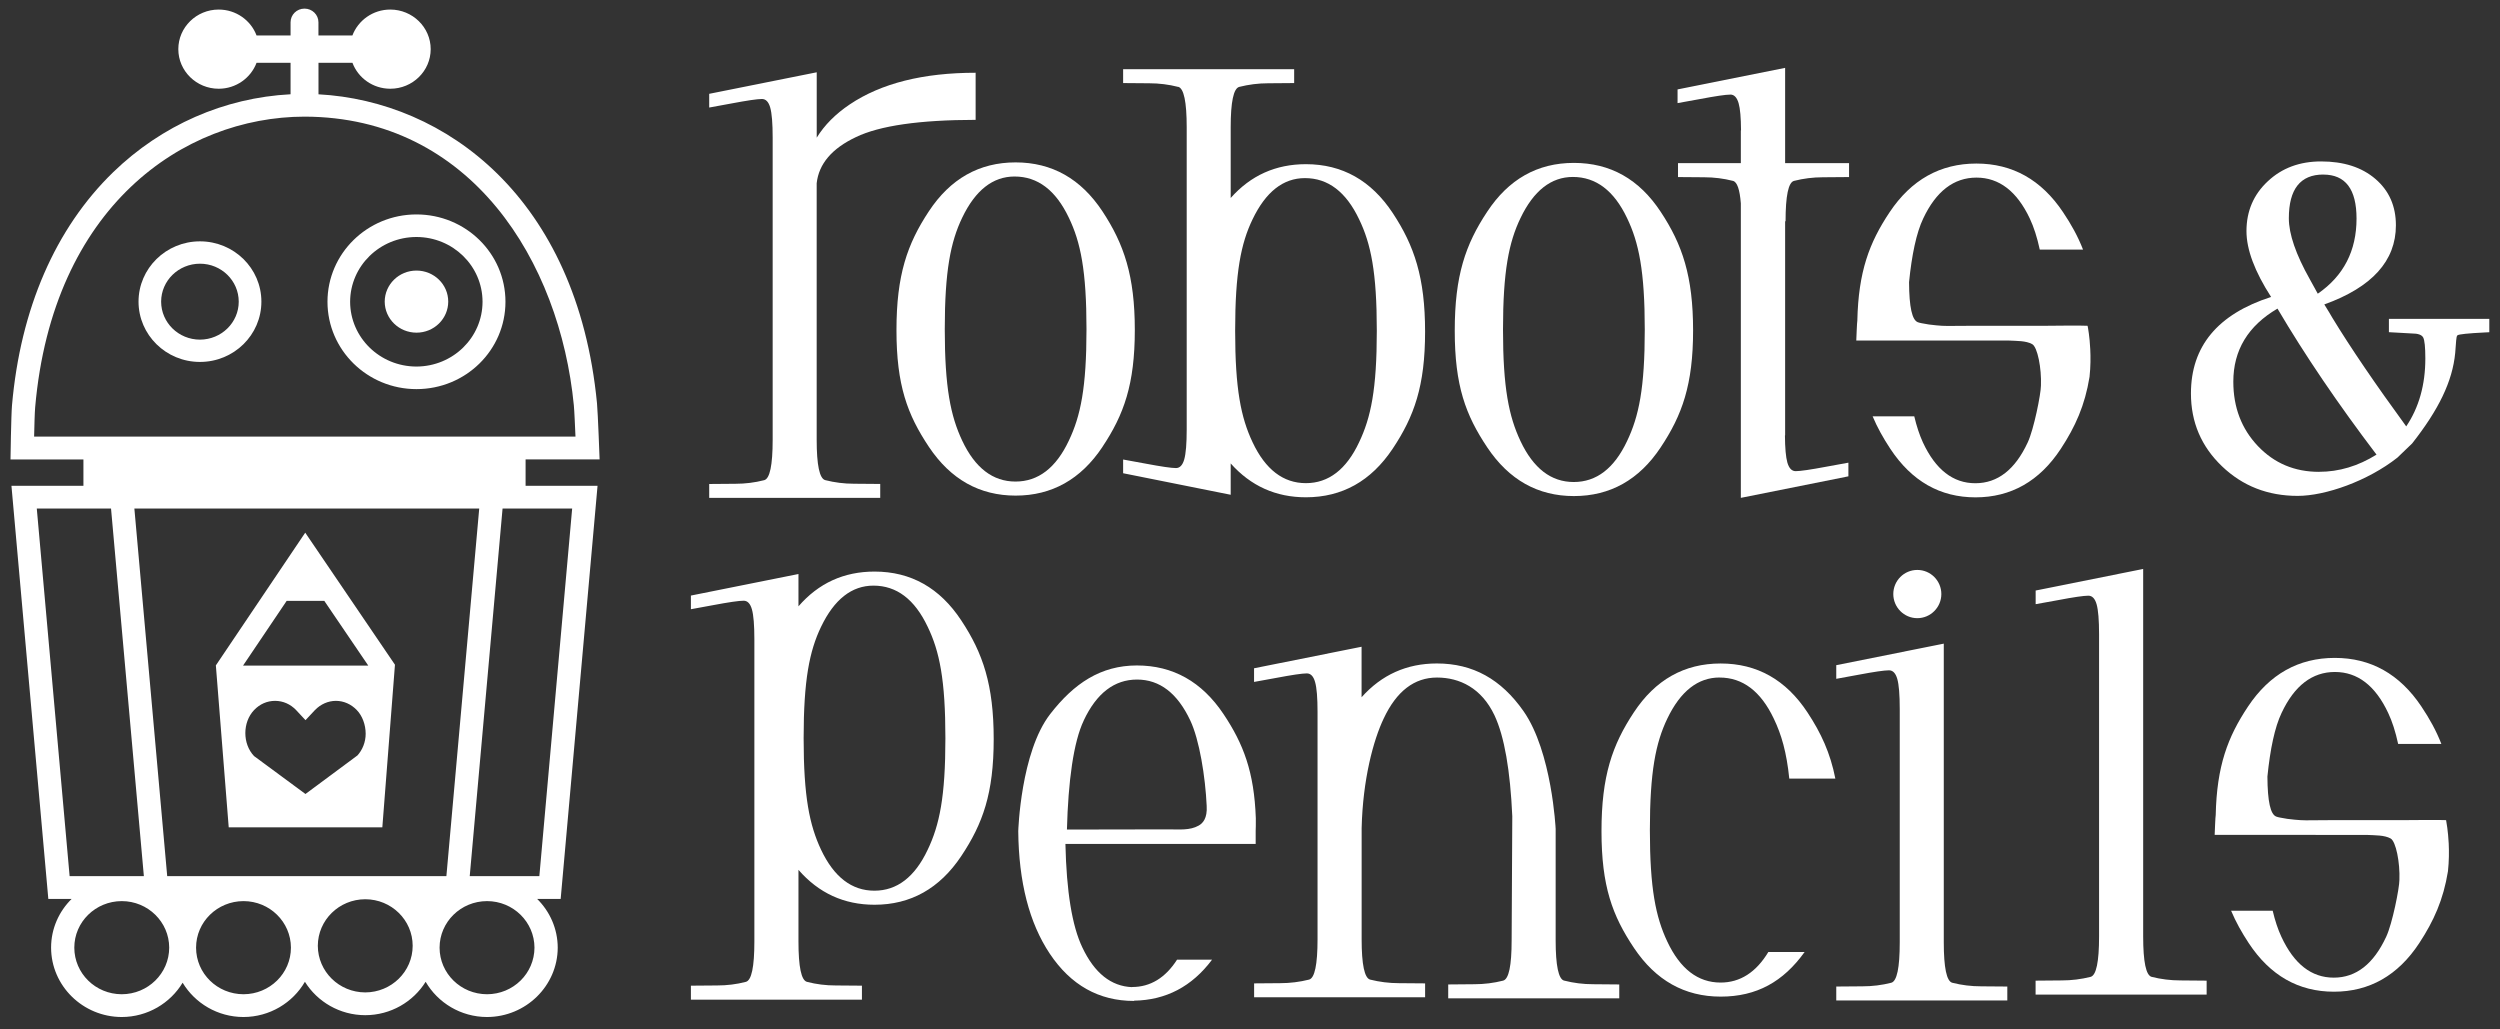 <?xml version="1.0" encoding="UTF-8"?>
<svg xmlns="http://www.w3.org/2000/svg" width="119" height="49" viewBox="0 0 119 49" fill="none">
  <rect x="0" y="0" width="119" height="49" fill="#333333" stroke="none"/>
  <g clip-path="url(#clip0_1403_5939)">
    <path d="M41.897 23.036L40.652 23.026C40.183 23.026 39.725 22.968 39.28 22.854C39.01 22.784 38.874 22.142 38.874 20.931V8.721C38.977 7.8 39.598 7.067 40.745 6.525C41.876 5.981 43.773 5.708 46.44 5.705V3.463C43.942 3.463 41.947 3.965 40.451 4.968C39.77 5.426 39.245 5.953 38.876 6.553V3.441L33.758 4.466V5.119L34.81 4.926C35.562 4.784 36.049 4.712 36.269 4.712C36.453 4.712 36.585 4.848 36.663 5.121C36.74 5.396 36.779 5.873 36.779 6.55V20.933C36.779 22.145 36.645 22.784 36.377 22.856C35.93 22.971 35.472 23.028 35.003 23.028L33.758 23.038V23.699H41.899V23.038L41.897 23.036Z" fill="white"></path>
    <path d="M48.337 22.922C47.26 22.922 46.413 22.274 45.801 20.976C45.248 19.802 44.971 18.441 44.971 15.671C44.971 12.9 45.248 11.513 45.801 10.361C46.428 9.054 47.26 8.402 48.293 8.402C49.396 8.402 50.254 9.054 50.876 10.361C51.436 11.521 51.717 12.881 51.717 15.671C51.717 18.46 51.436 19.802 50.876 20.976C50.264 22.274 49.417 22.922 48.339 22.922M52.471 21.279C53.502 19.735 54.017 18.286 54.017 15.707C54.017 13.127 53.502 11.617 52.478 10.062C51.451 8.508 50.074 7.73 48.343 7.73C46.612 7.73 45.235 8.508 44.211 10.062C43.184 11.617 42.672 13.093 42.672 15.715C42.672 18.337 43.188 19.733 44.221 21.279C45.255 22.82 46.627 23.591 48.345 23.591C50.063 23.591 51.445 22.82 52.473 21.279" fill="white"></path>
    <path d="M59.623 10.437C60.25 9.132 61.08 8.478 62.115 8.478C63.215 8.478 64.073 9.132 64.693 10.437C65.255 11.597 65.536 12.957 65.536 15.744C65.536 18.531 65.255 19.876 64.693 21.052C64.084 22.35 63.236 22.998 62.16 22.998C61.084 22.998 60.234 22.35 59.623 21.052C59.067 19.876 58.793 18.516 58.793 15.744C58.793 12.972 59.067 11.587 59.623 10.437ZM56.083 4.132C56.351 4.204 56.487 4.845 56.487 6.055V20.439C56.487 21.117 56.448 21.592 56.37 21.867C56.292 22.142 56.16 22.28 55.977 22.28C55.754 22.28 55.27 22.208 54.516 22.066L53.461 21.873V22.526L58.581 23.551V22.06C59.536 23.133 60.731 23.671 62.16 23.671C63.885 23.671 65.262 22.9 66.29 21.361C67.319 19.817 67.834 18.368 67.834 15.789C67.834 13.209 67.321 11.699 66.297 10.144C65.27 8.59 63.891 7.815 62.16 7.815C60.725 7.815 59.532 8.351 58.581 9.424V6.059C58.581 4.85 58.717 4.208 58.987 4.136C59.433 4.024 59.891 3.964 60.358 3.964L61.602 3.954V3.293H53.461V3.954L54.706 3.964C55.175 3.964 55.633 4.022 56.08 4.136" fill="white"></path>
    <path d="M72.376 10.38C73.002 9.075 73.835 8.423 74.868 8.423C75.968 8.423 76.828 9.075 77.448 10.38C78.008 11.541 78.291 12.902 78.291 15.69C78.291 18.477 78.01 19.822 77.448 20.997C76.834 22.295 75.992 22.944 74.911 22.944C73.83 22.944 72.99 22.295 72.376 20.997C71.822 19.822 71.543 18.462 71.543 15.69C71.543 12.917 71.82 11.534 72.376 10.38ZM74.917 23.613C76.642 23.613 78.019 22.842 79.045 21.3C80.074 19.756 80.591 18.307 80.591 15.728C80.591 13.148 80.079 11.638 79.052 10.086C78.027 8.529 76.651 7.754 74.917 7.754C73.184 7.754 71.809 8.529 70.785 10.086C69.758 11.638 69.246 13.114 69.246 15.738C69.246 18.362 69.763 19.756 70.796 21.3C71.829 22.842 73.203 23.613 74.917 23.613Z" fill="white"></path>
    <path d="M82.363 4.501C82.549 4.501 82.678 4.639 82.758 4.914C82.832 5.168 82.869 5.6 82.873 6.206H82.864V7.765H79.873V8.428L81.118 8.438C81.587 8.438 82.045 8.496 82.49 8.61C82.689 8.661 82.812 9.019 82.864 9.679V23.698L87.984 22.673V22.023L86.932 22.215C86.18 22.357 85.694 22.427 85.473 22.427C85.289 22.427 85.157 22.289 85.078 22.016C85.006 21.76 84.967 21.33 84.963 20.724H84.972V10.531H84.993C84.993 9.319 85.127 8.68 85.395 8.61C85.843 8.496 86.301 8.438 86.77 8.438L88.015 8.428V7.765H84.972V3.23L79.852 4.256V4.908L80.906 4.717C81.658 4.575 82.142 4.503 82.363 4.503" fill="white"></path>
    <path d="M88.454 16.21H90.735H92.805H95.621C95.997 16.231 96.43 16.214 96.73 16.38C96.987 16.517 97.182 17.536 97.149 18.351C97.149 18.741 96.812 20.438 96.52 21.058C95.92 22.354 95.088 23.002 94.026 23.002C92.965 23.002 92.133 22.354 91.53 21.058C91.368 20.704 91.232 20.294 91.119 19.817H89.137C89.362 20.351 89.641 20.851 89.978 21.361C90.996 22.903 92.347 23.674 94.035 23.674C95.723 23.674 97.085 22.903 98.096 21.361C98.788 20.306 99.242 19.296 99.462 17.938C99.514 17.458 99.516 17.004 99.496 16.621C99.468 16.026 99.388 15.6 99.369 15.507C99.369 15.494 97.43 15.498 97.43 15.507H94.026L92.708 15.515C92.526 15.515 92.345 15.505 92.168 15.486C91.932 15.465 91.701 15.435 91.474 15.386C91.407 15.371 91.346 15.361 91.288 15.338C91.016 15.232 90.877 14.63 90.871 13.431C91.001 12.131 91.221 11.079 91.545 10.401C92.157 9.102 93.004 8.454 94.08 8.454C95.157 8.454 96.004 9.102 96.618 10.401C96.812 10.812 96.968 11.301 97.093 11.881H99.153C98.909 11.256 98.593 10.682 98.2 10.098C97.167 8.556 95.794 7.785 94.076 7.785C92.358 7.785 90.977 8.556 89.948 10.098C88.973 11.557 88.461 12.936 88.409 15.261C88.394 15.278 88.359 16.21 88.359 16.21H88.459H88.454Z" fill="white"></path>
    <path d="M44.158 40.448C43.546 41.746 42.699 42.397 41.62 42.397C40.542 42.397 39.697 41.746 39.083 40.448C38.53 39.273 38.253 37.915 38.253 35.141C38.253 32.366 38.53 30.985 39.083 29.835C39.71 28.529 40.542 27.876 41.577 27.876C42.679 27.876 43.538 28.526 44.158 29.835C44.72 30.996 45.001 32.353 45.001 35.141C45.001 37.928 44.72 39.275 44.158 40.448ZM41.627 27.207C40.168 27.207 38.962 27.758 38.007 28.861V27.323L32.887 28.349V28.999L33.939 28.806C34.691 28.664 35.178 28.594 35.398 28.594C35.582 28.594 35.714 28.732 35.791 29.005C35.869 29.278 35.908 29.755 35.908 30.433V44.815C35.908 46.027 35.774 46.664 35.504 46.736C35.059 46.853 34.601 46.908 34.132 46.908L32.887 46.918V47.583H41.028V46.918L39.783 46.908C39.314 46.908 38.858 46.853 38.411 46.736C38.141 46.664 38.007 46.025 38.007 44.815V41.405C38.969 42.511 40.177 43.066 41.627 43.066C43.347 43.066 44.726 42.293 45.755 40.751C46.784 39.207 47.3 37.761 47.3 35.181C47.3 32.601 46.788 31.091 45.761 29.539C44.737 27.982 43.358 27.207 41.629 27.207" fill="white"></path>
    <path d="M51.585 34.296C52.197 32.995 53.044 32.347 54.123 32.347C55.201 32.347 56.046 32.995 56.658 34.296C57.09 35.208 57.375 36.971 57.438 38.36C57.475 38.953 57.254 39.19 57.053 39.3C56.638 39.535 56.122 39.478 55.636 39.478L50.786 39.487C50.846 37.191 51.099 35.316 51.587 34.296M53.889 46.982V46.988C52.889 46.95 52.098 46.321 51.52 45.099C51.032 44.08 50.764 42.437 50.714 40.171H59.77V39.552C59.77 39.552 59.785 39.141 59.777 38.947C59.699 36.744 59.187 35.407 58.24 33.991C57.207 32.447 55.832 31.676 54.116 31.676C52.4 31.676 51.123 32.525 49.988 33.991C48.581 35.806 48.469 39.563 48.469 39.563C48.492 41.986 48.992 43.93 49.969 45.395C50.969 46.893 52.307 47.645 53.98 47.645V47.632C55.499 47.607 56.738 46.959 57.693 45.681H56.027C55.471 46.548 54.756 46.982 53.887 46.982" fill="white"></path>
    <path d="M74.453 46.678C74.185 46.608 74.049 45.966 74.049 44.755V39.456C74.049 39.456 73.876 35.79 72.519 33.85C71.453 32.329 70.111 31.581 68.395 31.581C66.96 31.581 65.764 32.119 64.811 33.189V30.785L59.693 31.81V32.46L60.748 32.268C61.5 32.126 61.986 32.054 62.205 32.054C62.389 32.054 62.523 32.191 62.598 32.467C62.678 32.74 62.715 33.217 62.715 33.892V44.706C62.715 45.915 62.581 46.555 62.313 46.629C61.865 46.741 61.407 46.799 60.94 46.799L59.696 46.809V47.47H67.835V46.809L66.59 46.799C66.123 46.799 65.665 46.741 65.218 46.629C64.95 46.555 64.814 45.915 64.814 44.706V39.426C64.868 37.099 65.373 35.228 65.866 34.197C66.478 32.897 67.325 32.251 68.401 32.251C69.478 32.251 70.524 32.751 71.137 34.049C71.613 35.063 71.887 36.684 71.985 38.852L71.954 44.755C71.954 45.966 71.82 46.606 71.55 46.678C71.105 46.792 70.647 46.849 70.18 46.849L68.935 46.86V47.521H77.077V46.86L75.832 46.849C75.363 46.849 74.904 46.792 74.459 46.678" fill="white"></path>
    <path d="M81.85 32.251C82.952 32.251 83.812 32.901 84.433 34.208C84.796 34.962 85.042 35.805 85.17 37.063H87.363C87.123 35.841 86.683 34.892 86.036 33.912C85.01 32.355 83.633 31.582 81.902 31.582C80.171 31.582 78.794 32.357 77.769 33.912C76.743 35.464 76.231 36.94 76.231 39.562C76.231 42.184 76.747 43.582 77.78 45.126C78.815 46.668 80.188 47.439 81.904 47.439C83.62 47.439 84.884 46.729 85.9 45.315H84.173C83.59 46.282 82.831 46.77 81.9 46.77C80.821 46.77 79.978 46.121 79.364 44.821C78.811 43.648 78.534 42.288 78.534 39.514C78.534 36.739 78.811 35.358 79.364 34.206C79.991 32.899 80.823 32.249 81.856 32.249" fill="white"></path>
    <path d="M92.928 46.779C92.66 46.707 92.524 46.068 92.524 44.856V30.637L87.406 31.662V32.312L88.459 32.119C89.211 31.977 89.695 31.907 89.918 31.907C90.101 31.907 90.233 32.045 90.311 32.318C90.389 32.592 90.428 33.068 90.428 33.746V44.856C90.428 46.068 90.294 46.707 90.024 46.779C89.576 46.894 89.118 46.949 88.651 46.949L87.406 46.959V47.622H95.548V46.959L94.303 46.949C93.834 46.949 93.378 46.894 92.928 46.779Z" fill="white"></path>
    <path d="M102.419 46.499C102.149 46.429 102.015 45.785 102.015 44.576V27.082L96.897 28.109V28.759L97.949 28.569C98.701 28.425 99.186 28.355 99.406 28.355C99.59 28.355 99.722 28.493 99.799 28.766C99.877 29.041 99.916 29.518 99.916 30.193V44.576C99.916 45.785 99.782 46.427 99.512 46.499C99.064 46.611 98.606 46.668 98.139 46.668L96.894 46.679V47.344H105.036V46.679L103.791 46.668C103.322 46.668 102.866 46.611 102.419 46.499Z" fill="white"></path>
    <path d="M90.121 28.277C90.121 28.908 90.633 29.425 91.264 29.425C91.895 29.425 92.408 28.908 92.408 28.277C92.408 27.646 91.898 27.129 91.264 27.129C90.631 27.129 90.121 27.644 90.121 28.277Z" fill="white"></path>
    <path d="M116.43 39.038C116.43 39.026 114.491 39.032 114.491 39.038H111.087L109.766 39.047C109.585 39.047 109.403 39.034 109.224 39.017C108.991 38.996 108.759 38.966 108.532 38.917C108.463 38.903 108.407 38.892 108.349 38.869C108.074 38.763 107.936 38.159 107.929 36.965C108.059 35.662 108.28 34.61 108.604 33.934C109.215 32.634 110.063 31.986 111.141 31.986C112.22 31.986 113.065 32.634 113.676 33.934C113.871 34.343 114.026 34.832 114.152 35.412H116.209C115.967 34.788 115.652 34.218 115.258 33.629C114.225 32.087 112.853 31.316 111.135 31.316C109.416 31.316 108.035 32.087 107.007 33.629C106.034 35.09 105.52 36.465 105.468 38.795C105.453 38.812 105.418 39.741 105.418 39.741H105.515H107.795H109.866L112.684 39.743C113.06 39.763 113.495 39.748 113.793 39.911C114.048 40.051 114.245 41.067 114.212 41.883C114.212 42.27 113.875 43.971 113.583 44.589C112.98 45.888 112.15 46.536 111.087 46.536C110.024 46.536 109.196 45.888 108.593 44.589C108.429 44.238 108.292 43.827 108.18 43.35H106.2C106.425 43.884 106.704 44.382 107.039 44.892C108.057 46.434 109.408 47.205 111.096 47.205C112.784 47.205 114.143 46.434 115.157 44.892C115.846 43.84 116.304 42.829 116.523 41.472C116.575 40.989 116.577 40.536 116.559 40.152C116.529 39.559 116.451 39.131 116.434 39.038" fill="white"></path>
    <path d="M110.388 22.46C109.223 22.46 108.253 22.051 107.475 21.232C106.697 20.412 106.306 19.393 106.306 18.169C106.306 16.668 107.008 15.509 108.408 14.69C109.72 16.916 111.292 19.23 113.122 21.64C112.249 22.185 111.339 22.458 110.388 22.458M110.591 8.31C111.644 8.31 112.171 9.007 112.171 10.401C112.171 11.938 111.557 13.133 110.326 13.98C110.157 13.673 110.029 13.444 109.947 13.292C109.282 12.11 108.949 11.142 108.949 10.39C108.949 9.003 109.496 8.308 110.591 8.308M113.712 15.177V15.812L113.907 15.823C114.436 15.857 114.737 15.873 114.804 15.873C115.098 15.873 115.275 15.937 115.344 16.064C115.411 16.193 115.446 16.526 115.446 17.062C115.446 18.315 115.143 19.396 114.536 20.296C113.047 18.256 111.877 16.534 111.026 15.136C110.944 14.992 110.816 14.778 110.637 14.491C112.91 13.673 114.045 12.415 114.045 10.725C114.045 9.808 113.719 9.075 113.07 8.518C112.42 7.961 111.56 7.684 110.483 7.684C109.463 7.684 108.616 7.999 107.944 8.632C107.269 9.261 106.932 10.053 106.932 11C106.932 11.881 107.324 12.925 108.104 14.135C105.56 14.954 104.289 16.486 104.289 18.73C104.289 20.097 104.78 21.249 105.763 22.191C106.746 23.134 107.948 23.604 109.37 23.604C110.689 23.604 112.699 22.899 114.114 21.785L114.819 21.107C116.072 19.512 116.738 18.167 116.868 16.797C116.915 16.293 116.905 16.013 116.976 15.96C117.047 15.909 117.479 15.865 118.277 15.825L118.491 15.814V15.179H113.704L113.712 15.177Z" fill="white"></path>
    <path d="M25.018 21.867H28.541C28.541 21.867 28.461 19.66 28.417 19.194C27.469 9.399 21.188 4.813 15.16 4.489V2.99H16.777C17.047 3.71 17.751 4.224 18.579 4.224C19.638 4.224 20.501 3.379 20.501 2.34C20.501 1.3 19.636 0.455 18.577 0.455C17.751 0.455 17.047 0.969 16.774 1.689H15.158V1.06C15.158 0.7 14.862 0.41 14.494 0.41C14.127 0.41 13.831 0.7 13.831 1.06V1.689H12.212C11.942 0.969 11.237 0.455 10.409 0.455C9.35 0.455 8.488 1.3 8.488 2.34C8.488 3.379 9.35 4.224 10.409 4.224C11.235 4.224 11.94 3.71 12.212 2.99H13.831V4.487C10.678 4.652 7.704 5.955 5.391 8.193C2.64 10.86 0.973 14.697 0.571 19.293C0.53 19.755 0.5 21.869 0.5 21.869H3.971V23.125H0.545L2.3 42.789H3.409C2.806 43.384 2.432 44.204 2.432 45.106C2.434 46.925 3.943 48.406 5.793 48.41C7.027 48.408 8.108 47.749 8.693 46.777C9.279 47.752 10.358 48.408 11.587 48.41C12.841 48.408 13.935 47.73 14.514 46.733C15.106 47.684 16.172 48.321 17.386 48.323C18.603 48.321 19.669 47.684 20.261 46.733C20.84 47.73 21.931 48.408 23.181 48.41C25.035 48.406 26.541 46.925 26.548 45.111C26.546 44.206 26.172 43.384 25.569 42.789H26.688L28.443 23.125H25.018V21.869V21.867ZM1.624 20.782C1.635 20.272 1.652 19.63 1.674 19.384C2.508 9.845 8.715 5.563 14.494 5.552C22.433 5.567 26.654 12.465 27.315 19.295C27.341 19.56 27.371 20.295 27.393 20.782H1.624ZM3.314 41.705L1.751 24.207H5.285L6.848 41.705H3.314ZM5.795 47.326C4.548 47.324 3.539 46.335 3.537 45.108C3.537 43.884 4.548 42.895 5.795 42.893C7.04 42.893 8.052 43.884 8.054 45.108C8.052 46.335 7.04 47.324 5.795 47.326ZM11.59 47.326C10.342 47.324 9.333 46.335 9.333 45.108C9.333 43.884 10.345 42.895 11.59 42.893C12.837 42.893 13.846 43.884 13.848 45.108C13.848 46.335 12.837 47.324 11.59 47.326ZM17.388 47.239C16.141 47.237 15.132 46.246 15.128 45.019C15.132 43.797 16.139 42.806 17.388 42.804C18.633 42.806 19.643 43.797 19.643 45.019C19.643 46.246 18.631 47.235 17.388 47.239ZM7.959 41.705L6.396 24.207H22.811L21.248 41.705H7.956H7.959ZM23.183 47.326C21.936 47.324 20.926 46.335 20.924 45.108C20.926 43.884 21.936 42.895 23.183 42.893C24.428 42.893 25.437 43.884 25.441 45.108C25.437 46.335 24.43 47.324 23.183 47.326ZM27.235 24.207L25.673 41.705H22.359L23.922 24.207H27.235Z" fill="white"></path>
    <path d="M10.275 31.675L10.887 39.382H18.199L18.8 31.641L14.529 25.355L10.273 31.675H10.275ZM16.999 35.97L14.54 37.794L12.093 35.989C11.54 35.407 11.54 34.384 12.093 33.8C12.366 33.514 12.713 33.361 13.094 33.361C13.474 33.361 13.826 33.518 14.095 33.8L14.542 34.28L14.989 33.802C15.264 33.518 15.62 33.361 15.99 33.361C16.36 33.361 16.716 33.518 16.986 33.802C17.246 34.069 17.406 34.501 17.406 34.926C17.406 35.324 17.254 35.701 17.004 35.97H16.999ZM17.531 31.684H11.568L13.645 28.602H15.437L17.531 31.684Z" fill="white"></path>
    <path d="M19.824 10.207C17.483 10.207 15.588 12.073 15.588 14.364C15.588 16.656 17.483 18.522 19.824 18.522C22.165 18.522 24.06 16.665 24.06 14.364C24.06 12.064 22.165 10.207 19.824 10.207ZM19.82 17.448C18.076 17.444 16.671 16.065 16.666 14.364C16.671 12.664 18.076 11.285 19.82 11.281C21.562 11.283 22.967 12.662 22.969 14.364C22.967 16.065 21.562 17.444 19.82 17.448Z" fill="white"></path>
    <path d="M19.825 12.879C18.989 12.879 18.315 13.542 18.312 14.357C18.315 15.173 18.989 15.833 19.825 15.835C20.66 15.835 21.334 15.173 21.336 14.357C21.336 13.542 20.662 12.881 19.825 12.879Z" fill="white"></path>
    <path d="M9.518 11.488C7.903 11.488 6.594 12.776 6.594 14.358C6.594 15.94 7.903 17.228 9.518 17.228C11.133 17.228 12.442 15.944 12.442 14.358C12.442 12.772 11.133 11.488 9.518 11.488ZM9.518 16.167C8.496 16.165 7.672 15.356 7.67 14.358C7.672 13.361 8.496 12.554 9.518 12.552C10.538 12.552 11.362 13.361 11.364 14.358C11.364 15.356 10.538 16.163 9.518 16.167Z" fill="white"></path>
  </g>
  <defs>
    <clipPath id="clip0_1403_5939">
      <rect width="118" height="48" fill="white" transform="translate(0.5 0.41)"></rect>
    </clipPath>
  </defs>
</svg>

